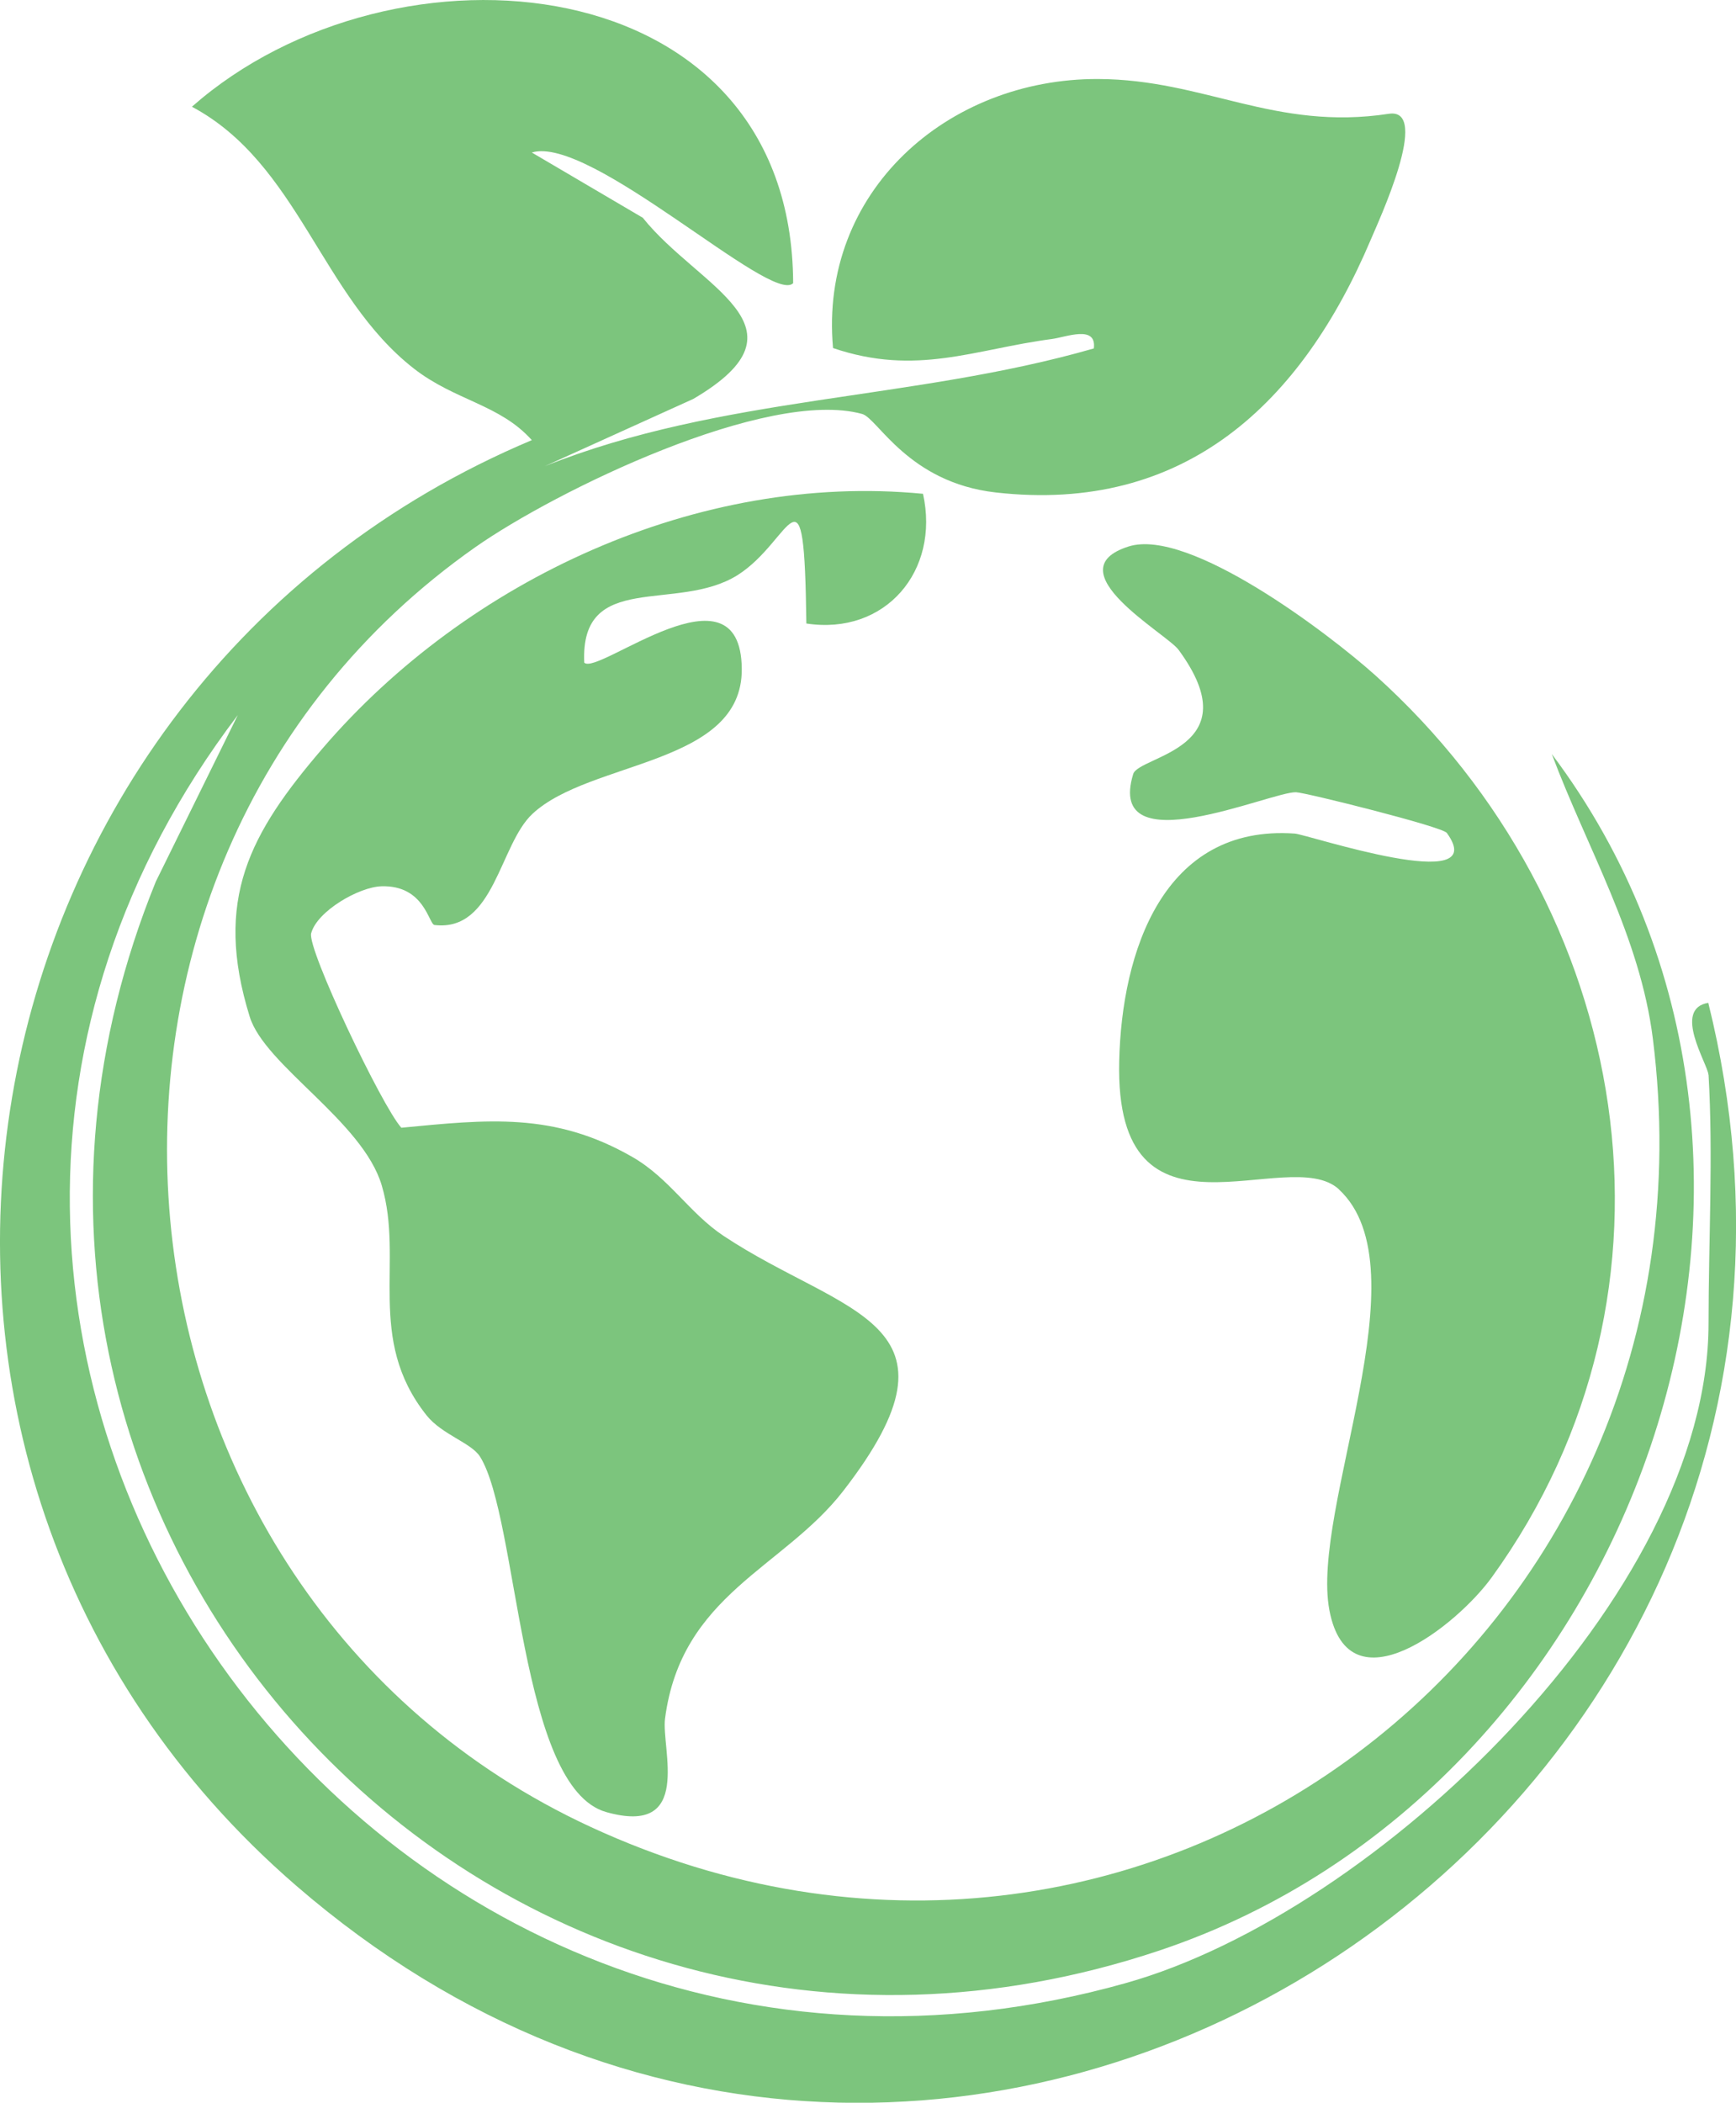 <?xml version="1.0" encoding="UTF-8"?>
<svg id="Layer_1" data-name="Layer 1" xmlns="http://www.w3.org/2000/svg" viewBox="0 0 132.79 160.76">
  <defs>
    <style>
      .cls-1 {
        fill: #7cc57d;
      }
    </style>
  </defs>
  <g id="y2k1xf">
    <g>
      <path class="cls-1" d="M130.68,82.16c-.05-.8-2.77-5.04-.01-5.49,15.58,62.83-57.95,110.75-108,67.51C-14.62,111.96-4.03,52.47,40.68,33.65c-2.45-2.74-5.86-3.01-9.02-5.47-7.11-5.54-8.82-15.67-16.98-20.02C30.13-5.45,60.58-2.74,60.67,21.65c-1.65,1.69-15.52-11.36-19.99-9.99l8.49,4.99c4.28,5.36,13.26,8.34,3.86,13.85l-11.35,5.14c13.51-5.4,28.08-5,41.99-9,.23-1.83-2.13-.86-3.22-.72-5.92.78-10.34,2.86-16.73.69-1.08-11.95,8.76-20.61,20.28-20.57,8.13.03,13.53,3.99,22.23,2.66,3.28-.5-.81,8.27-1.38,9.63-5.29,12.48-14.21,20.96-28.69,19.32-6.7-.76-9.02-5.67-10.21-6-7.26-2-23.46,5.88-29.6,10.19C1.23,66.52,6.32,121.71,45.17,139.67c42.19,19.51,87.03-14.38,81.26-60.26-.98-7.81-5.03-14.56-7.73-21.76,23.63,31.42,6.51,79.27-30.03,91.48C38.06,166.05-8.2,116.83,11.92,67.4l6.27-12.73c-36.34,47.82,10.11,113.22,67.94,96.94,19.13-5.38,44.56-29.68,44.56-50.44,0-6.21.36-12.87,0-19Z"/>
      <path class="cls-1" d="M70.6,37.74c1.32,5.92-2.89,10.85-8.92,9.93-.17-13.01-1.04-6.34-5.28-3.69-4.63,2.89-12.03-.41-11.71,6.68,1.02,1.05,11.98-8.03,12.05.48.06,7.39-11.6,6.97-16.01,11.08-2.53,2.35-2.91,9.04-7.49,8.5-.45-.05-.76-3.06-4.06-2.96-1.73.05-4.94,1.91-5.38,3.6-.31,1.19,5.41,13.22,6.9,14.86,6.58-.63,11.67-1.22,17.68,2.24,2.83,1.63,4.35,4.29,6.97,6.03,9.16,6.08,19.27,6.44,9.15,19.5-4.59,5.92-12.39,7.9-13.63,17.4-.3,2.28,2.17,9.03-4.5,7.15s-6.7-22.46-9.65-27.17c-.66-1.06-2.91-1.68-4.09-3.16-4.67-5.87-1.71-11.8-3.43-17.58-1.45-4.91-8.94-9.16-10.1-12.9-2.78-8.96,0-14.02,5.59-20.53,11.07-12.89,28.72-21.1,45.89-19.45Z"/>
      <path class="cls-1" d="M102.42,90.93c-3.87-3.57-17.17,5.36-16.81-9.79.19-8.38,3.37-18.12,13.43-17.41.98.07,15.16,4.83,11.63-.05-.35-.48-10.78-3.08-11.53-3.11-1.89-.07-14.61,5.64-12.46-1.39.43-1.42,9.05-1.91,3.47-9.5-.9-1.23-9.58-6.07-3.82-7.9,4.62-1.46,15.3,6.65,18.87,9.85,19.66,17.67,24.85,46.93,8.91,68.96-2.65,3.67-10.94,10.28-12.42,2.53s7.32-26.1.72-32.19Z"/>
    </g>
  </g>
</svg>